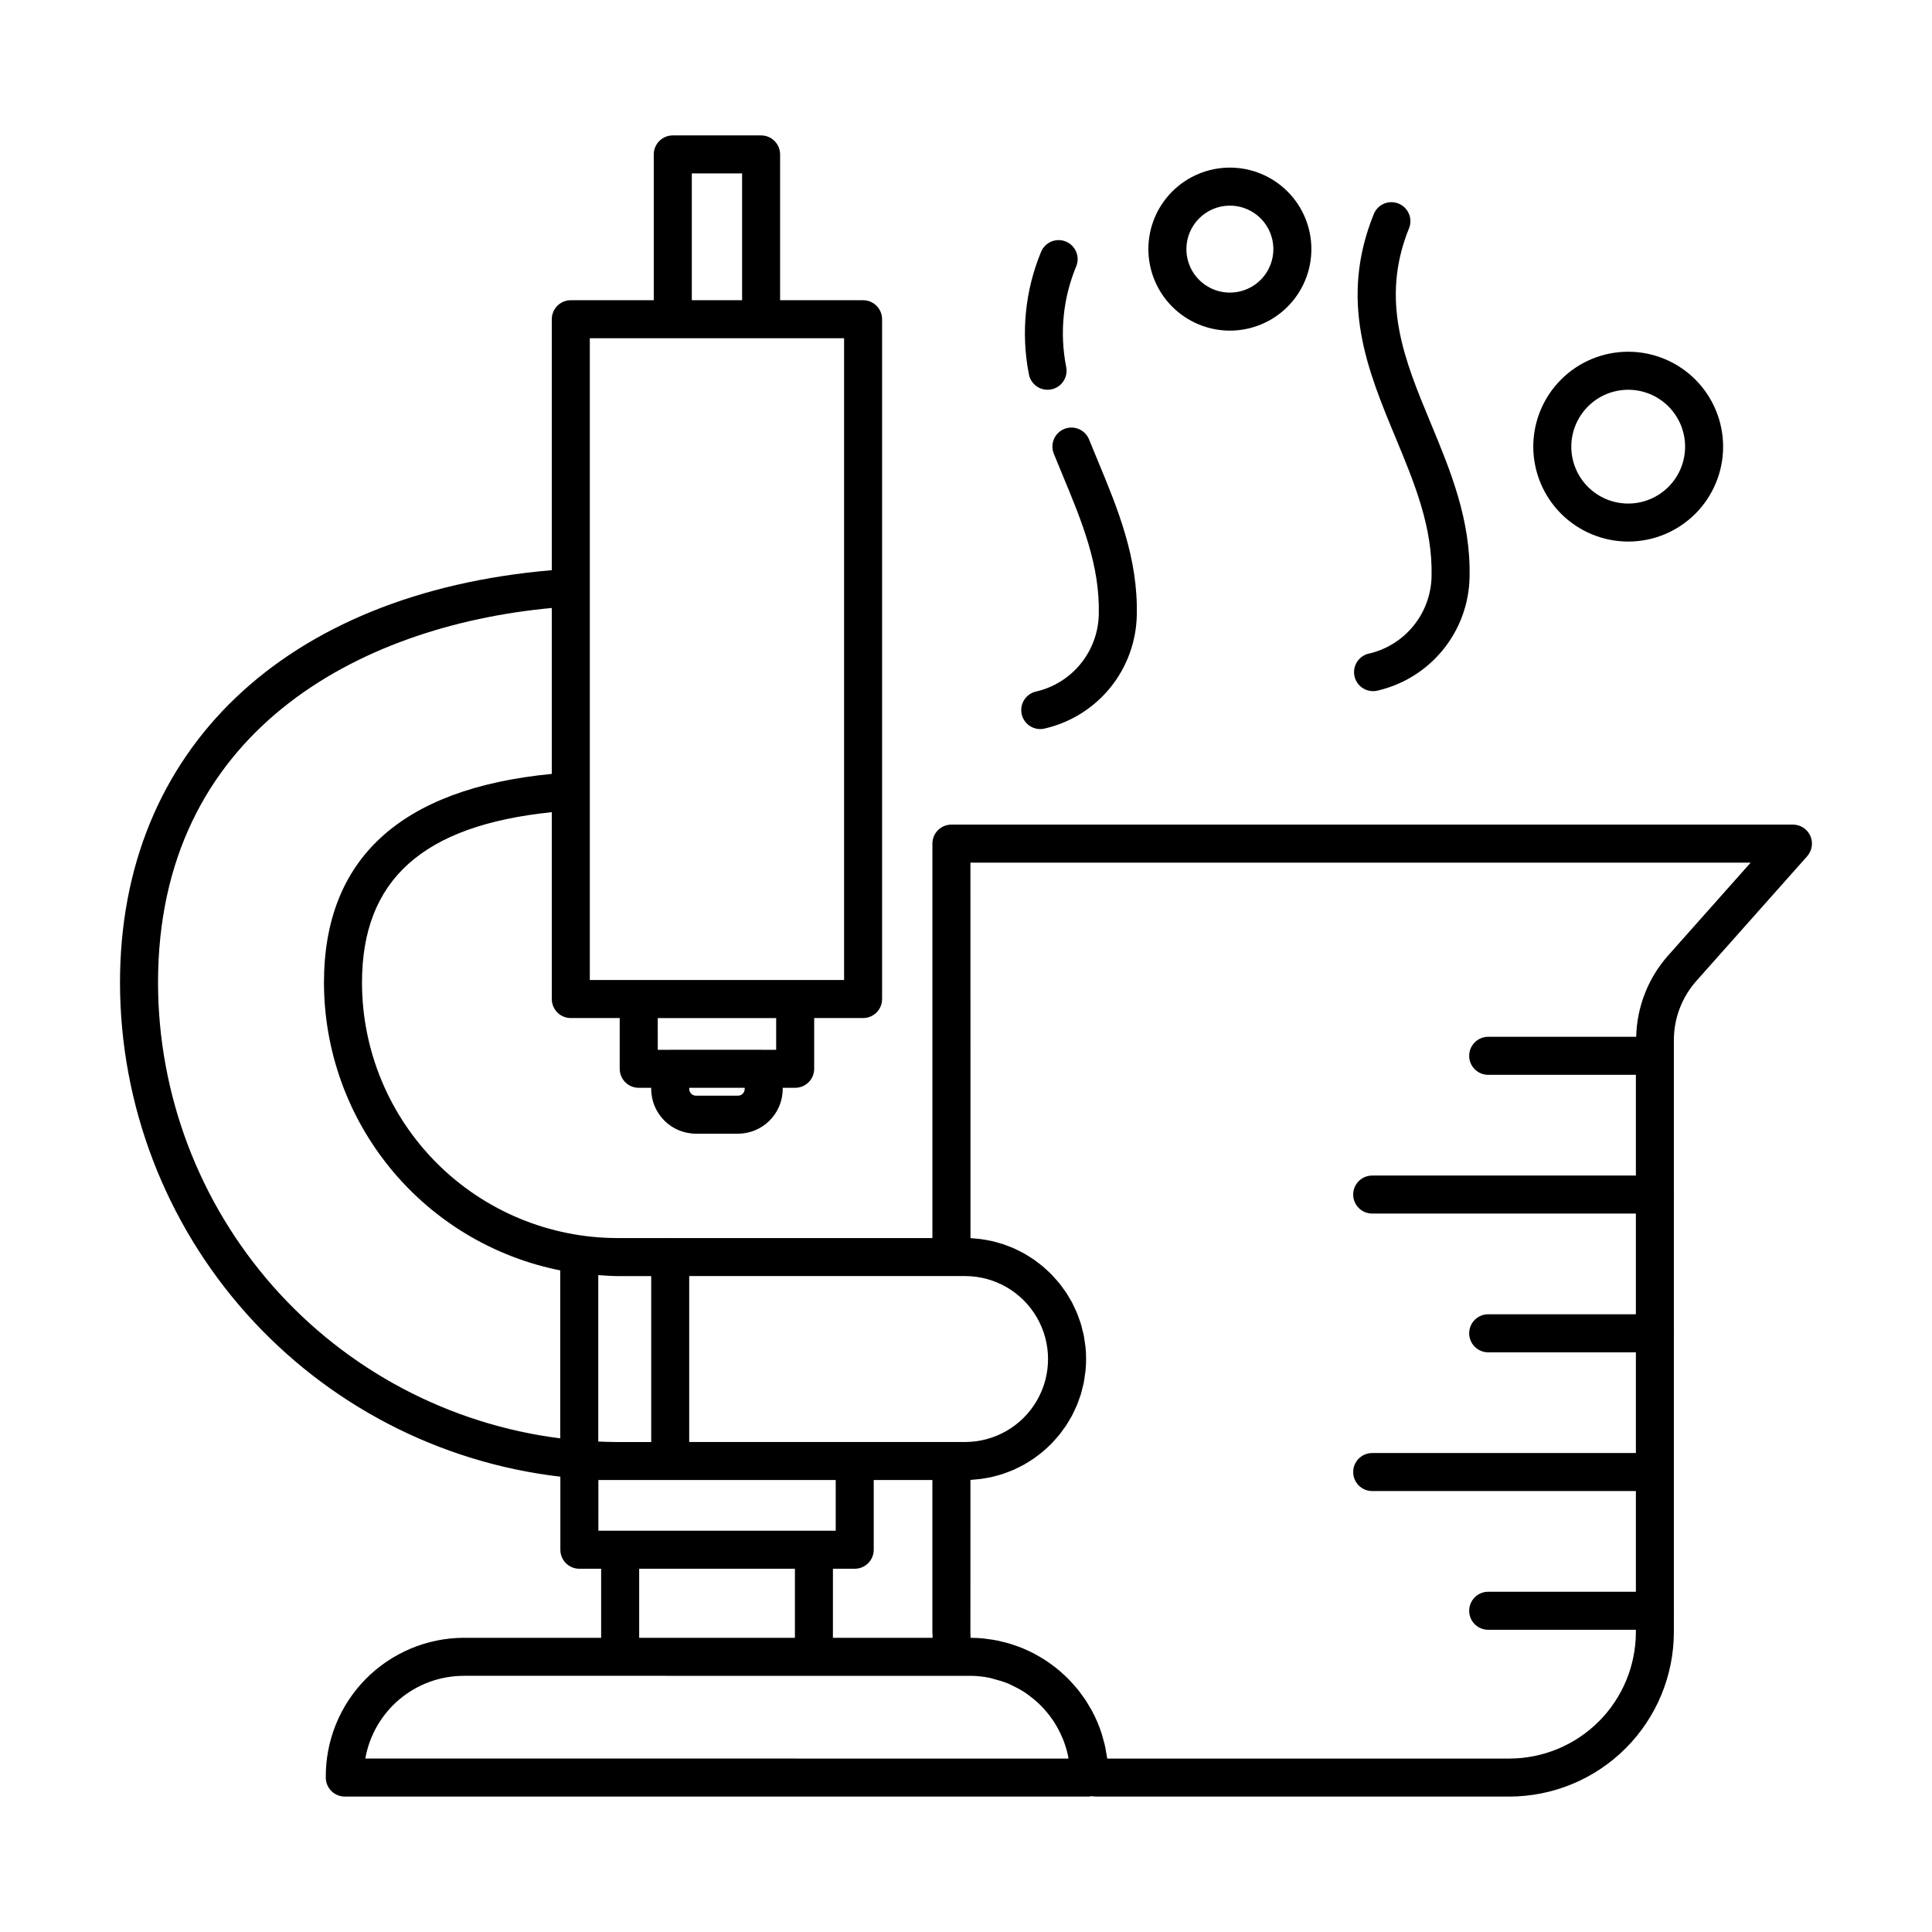 <?xml version="1.0" encoding="UTF-8"?>
<!-- Uploaded to: ICON Repo, www.svgrepo.com, Generator: ICON Repo Mixer Tools -->
<svg fill="#000000" width="800px" height="800px" version="1.1" viewBox="144 144 512 512" xmlns="http://www.w3.org/2000/svg">
 <g>
  <path d="m292.5 535.33v19.367c0 2.781 2.254 5.039 5.039 5.039h5.769v18.301h-36.422v-0.004c-9.762 0.043-19.109 3.977-25.969 10.926-6.859 6.953-10.668 16.348-10.582 26.113 0 1.336 0.531 2.617 1.477 3.562 0.945 0.945 2.227 1.477 3.562 1.477h197.29c0.16-0.023 0.32-0.059 0.48-0.098 0.527 0.031 1.039 0.098 1.574 0.098h109.3c11.559-0.02 22.641-4.625 30.809-12.805 8.172-8.18 12.762-19.266 12.766-30.828v-5.488c0-0.043 0.023-0.078 0.023-0.121 0-0.043-0.023-0.078-0.023-0.121v-36.523c0-0.043 0.023-0.078 0.023-0.121s-0.023-0.078-0.023-0.121v-36.527c0-0.043 0.023-0.078 0.023-0.121 0-0.043-0.023-0.078-0.023-0.121v-36.523c0-0.043 0.023-0.078 0.023-0.121 0-0.043-0.023-0.078-0.023-0.121v-36.527c0-0.043 0.023-0.078 0.023-0.121s-0.023-0.078-0.023-0.121v-4.059c0.008-5.781 2.133-11.363 5.973-15.68l29.352-33.027v-0.004c1.316-1.48 1.641-3.602 0.828-5.41s-2.609-2.973-4.594-2.973h-223.02c-2.781 0-5.035 2.258-5.035 5.039v104.53h-69.434l-0.047-0.012-0.047 0.012h-13.973c-17.941-0.02-35.141-7.156-47.824-19.84-12.684-12.684-19.82-29.883-19.84-47.824 0-27.25 16.047-41.688 50.301-45.195v49.523c0 1.336 0.531 2.617 1.473 3.562 0.945 0.941 2.227 1.473 3.562 1.473h12.961v13.445l0.004 0.004c0 2.781 2.254 5.035 5.035 5.035h3.305v0.301h0.004c0.008 6.547 5.312 11.852 11.859 11.859h11.133c6.543-0.008 11.852-5.312 11.859-11.859v-0.301h3.301c2.781 0 5.035-2.254 5.039-5.035v-13.449h12.961c1.336 0 2.617-0.531 3.562-1.473 0.945-0.945 1.473-2.227 1.473-3.562v-180.16c0-2.781-2.254-5.039-5.035-5.039h-21.992v-38.637c0-2.781-2.254-5.039-5.035-5.039h-23.406c-2.781 0-5.039 2.258-5.039 5.039v38.637h-21.988c-2.781 0-5.035 2.258-5.035 5.039v66.504c-70.684 6.027-114.43 47.527-114.43 109.33 0.043 32.328 11.949 63.512 33.461 87.641 21.508 24.129 51.129 39.523 83.238 43.262zm10.078 0.891h62.895v13.438h-62.898zm93.555-54.055h3.621l-0.004 0.004c7.856 0 15.117 4.188 19.043 10.992 3.93 6.805 3.93 15.188 0 21.988-3.926 6.805-11.188 10.996-19.043 10.996h-73.102v-43.977zm-25.621 77.566-0.004 0.004c1.336 0 2.617-0.531 3.562-1.477 0.945-0.945 1.477-2.227 1.477-3.562v-18.477h15.543v40.258c0 0.527 0.055 1.035 0.074 1.555h-26.434l0.004-18.297zm-57.125 0h41.273v18.301h-41.273zm-46.496 28.375 134.21 0.004c1.707 0.008 3.406 0.18 5.082 0.516 0.527 0.102 1.016 0.289 1.531 0.422 1.102 0.266 2.184 0.605 3.242 1.012 0.543 0.219 1.047 0.496 1.57 0.75 0.977 0.457 1.922 0.973 2.832 1.547 0.461 0.297 0.895 0.625 1.336 0.949 0.914 0.668 1.785 1.391 2.609 2.168 0.34 0.324 0.668 0.656 0.988 0.996 0.863 0.918 1.664 1.895 2.391 2.922 0.203 0.285 0.41 0.562 0.602 0.855l-0.004 0.004c0.793 1.223 1.48 2.504 2.062 3.84 0.078 0.176 0.172 0.344 0.246 0.523v-0.004c0.652 1.586 1.156 3.227 1.5 4.906v0.004c0.035 0.168 0.02 0.348 0.051 0.516l-186.33-0.004c1.082-6.133 4.289-11.688 9.055-15.699 4.769-4.008 10.793-6.211 17.02-6.223zm134.28-215.5h206.77l-21.902 24.648v-0.004c-5.262 5.953-8.25 13.57-8.434 21.512h-39.219c-2.781 0-5.039 2.258-5.039 5.039s2.258 5.039 5.039 5.039h39.141v26.691h-69.879c-2.785 0-5.039 2.254-5.039 5.039 0 2.781 2.254 5.035 5.039 5.035h69.879v26.691h-39.141c-2.781 0-5.039 2.258-5.039 5.039s2.258 5.039 5.039 5.039h39.141v26.691h-69.879c-2.785 0-5.039 2.254-5.039 5.035 0 2.785 2.254 5.039 5.039 5.039h69.879v26.691h-39.141c-2.781 0-5.039 2.258-5.039 5.039s2.258 5.039 5.039 5.039h39.141v0.574-0.004c-0.004 8.891-3.531 17.414-9.812 23.707-6.281 6.289-14.801 9.832-23.688 9.848h-106.6c-0.07-0.57-0.195-1.125-0.293-1.688-0.078-0.445-0.137-0.898-0.23-1.34-0.164-0.773-0.375-1.527-0.59-2.281-0.102-0.363-0.184-0.734-0.293-1.09-0.344-1.09-0.734-2.156-1.176-3.203l-0.066-0.145c-0.434-1.012-0.91-2-1.43-2.961-0.188-0.344-0.402-0.672-0.598-1.012-0.375-0.641-0.746-1.285-1.156-1.902-0.254-0.383-0.531-0.742-0.801-1.113-0.395-0.547-0.785-1.094-1.211-1.617-0.305-0.375-0.629-0.734-0.945-1.098-0.426-0.484-0.852-0.969-1.301-1.43-0.348-0.355-0.707-0.695-1.066-1.039-0.461-0.438-0.926-0.867-1.406-1.277-0.383-0.328-0.77-0.641-1.164-0.949-0.496-0.391-1-0.77-1.516-1.133-0.41-0.289-0.828-0.574-1.25-0.848-0.531-0.344-1.074-0.672-1.629-0.988-0.434-0.25-0.871-0.496-1.316-0.73-0.57-0.301-1.156-0.574-1.746-0.844-0.449-0.207-0.898-0.414-1.359-0.602-0.621-0.254-1.254-0.473-1.891-0.691-0.453-0.156-0.902-0.324-1.363-0.461-0.688-0.207-1.391-0.371-2.094-0.539-0.43-0.102-0.852-0.223-1.289-0.309-0.836-0.168-1.688-0.281-2.543-0.391-0.32-0.039-0.633-0.105-0.953-0.137-1.168-0.117-2.348-0.184-3.543-0.184-0.031-0.516-0.043-1.031-0.043-1.555l0.012-40.289c0.316-0.016 0.625-0.062 0.938-0.086 0.527-0.039 1.051-0.082 1.566-0.145 0.539-0.066 1.07-0.152 1.602-0.246 0.508-0.09 1.012-0.18 1.512-0.293 0.523-0.117 1.039-0.258 1.555-0.402 0.488-0.137 0.973-0.273 1.449-0.43 0.504-0.168 1-0.355 1.496-0.547 0.469-0.18 0.934-0.359 1.391-0.562 0.48-0.215 0.949-0.449 1.418-0.684 0.445-0.223 0.887-0.445 1.32-0.688 0.461-0.258 0.902-0.539 1.348-0.82 0.414-0.262 0.832-0.52 1.238-0.801 0.434-0.301 0.844-0.621 1.262-0.945 0.387-0.297 0.777-0.59 1.152-0.906 0.402-0.34 0.785-0.703 1.172-1.062 0.355-0.332 0.715-0.656 1.055-1.004 0.371-0.379 0.715-0.777 1.066-1.176 0.32-0.363 0.648-0.715 0.953-1.09 0.336-0.414 0.645-0.852 0.961-1.285 0.285-0.387 0.578-0.766 0.844-1.164 0.301-0.453 0.57-0.926 0.848-1.395 0.242-0.406 0.496-0.805 0.719-1.223 0.262-0.492 0.488-1.004 0.727-1.508 0.199-0.422 0.41-0.832 0.59-1.266 0.223-0.531 0.402-1.082 0.598-1.629 0.152-0.426 0.324-0.844 0.457-1.281 0.18-0.586 0.316-1.191 0.461-1.793 0.102-0.414 0.227-0.816 0.309-1.238 0.137-0.676 0.223-1.371 0.316-2.062 0.047-0.363 0.125-0.715 0.16-1.078l0.004 0.004c0.219-2.148 0.219-4.312 0-6.457-0.035-0.359-0.109-0.707-0.16-1.062-0.094-0.695-0.18-1.395-0.316-2.078-0.082-0.41-0.207-0.805-0.305-1.211-0.148-0.609-0.285-1.227-0.469-1.824-0.129-0.422-0.297-0.828-0.445-1.246-0.199-0.559-0.383-1.121-0.609-1.664-0.176-0.418-0.383-0.816-0.574-1.227-0.242-0.52-0.477-1.043-0.746-1.551-0.215-0.402-0.461-0.785-0.695-1.18-0.285-0.484-0.562-0.973-0.875-1.438-0.258-0.387-0.543-0.754-0.816-1.129-0.324-0.445-0.641-0.895-0.988-1.32-0.297-0.367-0.617-0.711-0.93-1.062-0.359-0.406-0.715-0.816-1.094-1.203-0.332-0.34-0.684-0.656-1.031-0.98-0.395-0.367-0.781-0.738-1.191-1.086-0.367-0.309-0.75-0.598-1.129-0.891-0.422-0.328-0.844-0.656-1.281-0.961-0.395-0.277-0.809-0.527-1.215-0.785-0.453-0.285-0.902-0.57-1.367-0.832-0.426-0.238-0.863-0.453-1.297-0.676-0.477-0.238-0.953-0.48-1.441-0.695-0.453-0.199-0.914-0.379-1.379-0.559-0.496-0.191-0.992-0.383-1.5-0.551-0.477-0.156-0.961-0.293-1.449-0.43-0.516-0.145-1.031-0.281-1.555-0.402-0.5-0.113-1.004-0.203-1.512-0.293-0.531-0.094-1.062-0.18-1.602-0.246-0.52-0.062-1.043-0.105-1.566-0.145-0.312-0.023-0.621-0.074-0.938-0.086zm-84.594 109.57v43.977h-8.98c-1.695 0-3.375-0.059-5.051-0.129v-44.105c1.676 0.109 3.344 0.254 5.051 0.254zm24.773-49.59v-0.004c0 0.984-0.797 1.785-1.781 1.785h-11.133c-0.984 0-1.781-0.801-1.785-1.785v-0.301h14.699zm8.34-10.375h-3.289l-0.012-0.004-24.773-0.004-0.012 0.004h-3.293l-0.004-8.41h31.383zm-22.355-232.25h13.328v33.598h-13.328zm-27.027 43.676h67.383v170.08h-67.383zm-10.078 71.484v43.969c-40.07 3.883-60.375 22.488-60.375 55.344v-0.004c0.027 17.984 6.277 35.406 17.691 49.305 11.414 13.895 27.285 23.414 44.922 26.934v44.508c-29.414-3.719-56.461-18.031-76.082-40.258-19.621-22.223-30.465-50.84-30.508-80.488 0-66.246 52.93-94.543 104.36-99.312z"/>
  <path d="m575.49 287.52c6.672 0 13.07-2.648 17.789-7.367 4.715-4.719 7.367-11.117 7.367-17.785-0.004-6.672-2.652-13.07-7.371-17.789-4.715-4.719-11.113-7.367-17.785-7.367-6.672 0-13.07 2.648-17.785 7.367-4.719 4.719-7.371 11.113-7.371 17.785 0.008 6.672 2.66 13.066 7.375 17.781 4.719 4.715 11.113 7.367 17.781 7.375zm0-40.234v0.004c4 0 7.836 1.586 10.664 4.414 2.824 2.828 4.414 6.664 4.414 10.664s-1.59 7.836-4.418 10.66c-2.828 2.828-6.664 4.418-10.66 4.418-4 0-7.836-1.59-10.664-4.418s-4.414-6.664-4.414-10.664c0.004-3.996 1.594-7.828 4.422-10.656 2.824-2.828 6.66-4.418 10.656-4.418z"/>
  <path d="m469.93 231.62c5.731 0 11.223-2.273 15.273-6.324 4.055-4.051 6.328-9.547 6.328-15.277 0-5.727-2.273-11.223-6.324-15.273-4.055-4.051-9.547-6.328-15.277-6.328-5.727 0-11.223 2.277-15.273 6.328-4.051 4.051-6.328 9.547-6.328 15.273 0.008 5.727 2.285 11.219 6.336 15.27 4.047 4.051 9.539 6.328 15.266 6.332zm0-33.125c4.664 0 8.863 2.809 10.648 7.113 1.785 4.309 0.797 9.266-2.496 12.562-3.297 3.293-8.254 4.281-12.562 2.496-4.305-1.781-7.113-5.984-7.113-10.648 0.008-6.359 5.16-11.516 11.523-11.523z"/>
  <path d="m506.52 317.27c-2.684 0.746-4.246 3.527-3.5 6.207 0.75 2.68 3.527 4.246 6.211 3.5 6.793-1.605 12.863-5.426 17.246-10.859 4.387-5.434 6.84-12.172 6.973-19.152 0.355-15.188-5.074-28.262-10.324-40.906-6.926-16.672-13.465-32.422-5.723-51.559v0.004c0.504-1.238 0.492-2.625-0.027-3.856-0.523-1.23-1.512-2.203-2.75-2.703-1.238-0.504-2.625-0.492-3.856 0.031-1.23 0.52-2.203 1.512-2.703 2.75-9.297 22.965-1.645 41.383 5.754 59.199 5.074 12.215 9.863 23.75 9.559 36.805-0.09 4.82-1.805 9.469-4.863 13.199-3.059 3.727-7.285 6.312-11.996 7.34z"/>
  <path d="m421.61 247.29c0.309-0.004 0.617-0.031 0.918-0.086 2.738-0.504 4.547-3.133 4.039-5.867-1.797-8.992-0.875-18.312 2.652-26.777 1.043-2.578-0.199-5.516-2.777-6.559-2.578-1.047-5.516 0.195-6.562 2.777-4.227 10.246-5.348 21.508-3.219 32.387 0.441 2.387 2.519 4.121 4.949 4.125z"/>
  <path d="m419.68 337.21c0.457 0 0.914-0.062 1.355-0.184 6.797-1.605 12.867-5.426 17.25-10.855 4.387-5.434 6.84-12.172 6.977-19.152 0.355-15.184-5.074-28.254-10.32-40.895-0.781-1.883-1.562-3.766-2.32-5.644h-0.004c-0.496-1.246-1.469-2.242-2.699-2.769-1.234-0.527-2.625-0.539-3.867-0.039-1.242 0.5-2.234 1.477-2.754 2.711-0.523 1.234-0.531 2.625-0.023 3.867 0.77 1.914 1.566 3.828 2.363 5.742 5.066 12.211 9.855 23.738 9.555 36.793l-0.004-0.004c-0.09 4.824-1.801 9.473-4.863 13.199-3.059 3.727-7.285 6.312-12 7.34-2.426 0.676-3.977 3.039-3.637 5.535 0.344 2.496 2.473 4.356 4.992 4.356z"/>
 </g>
</svg>